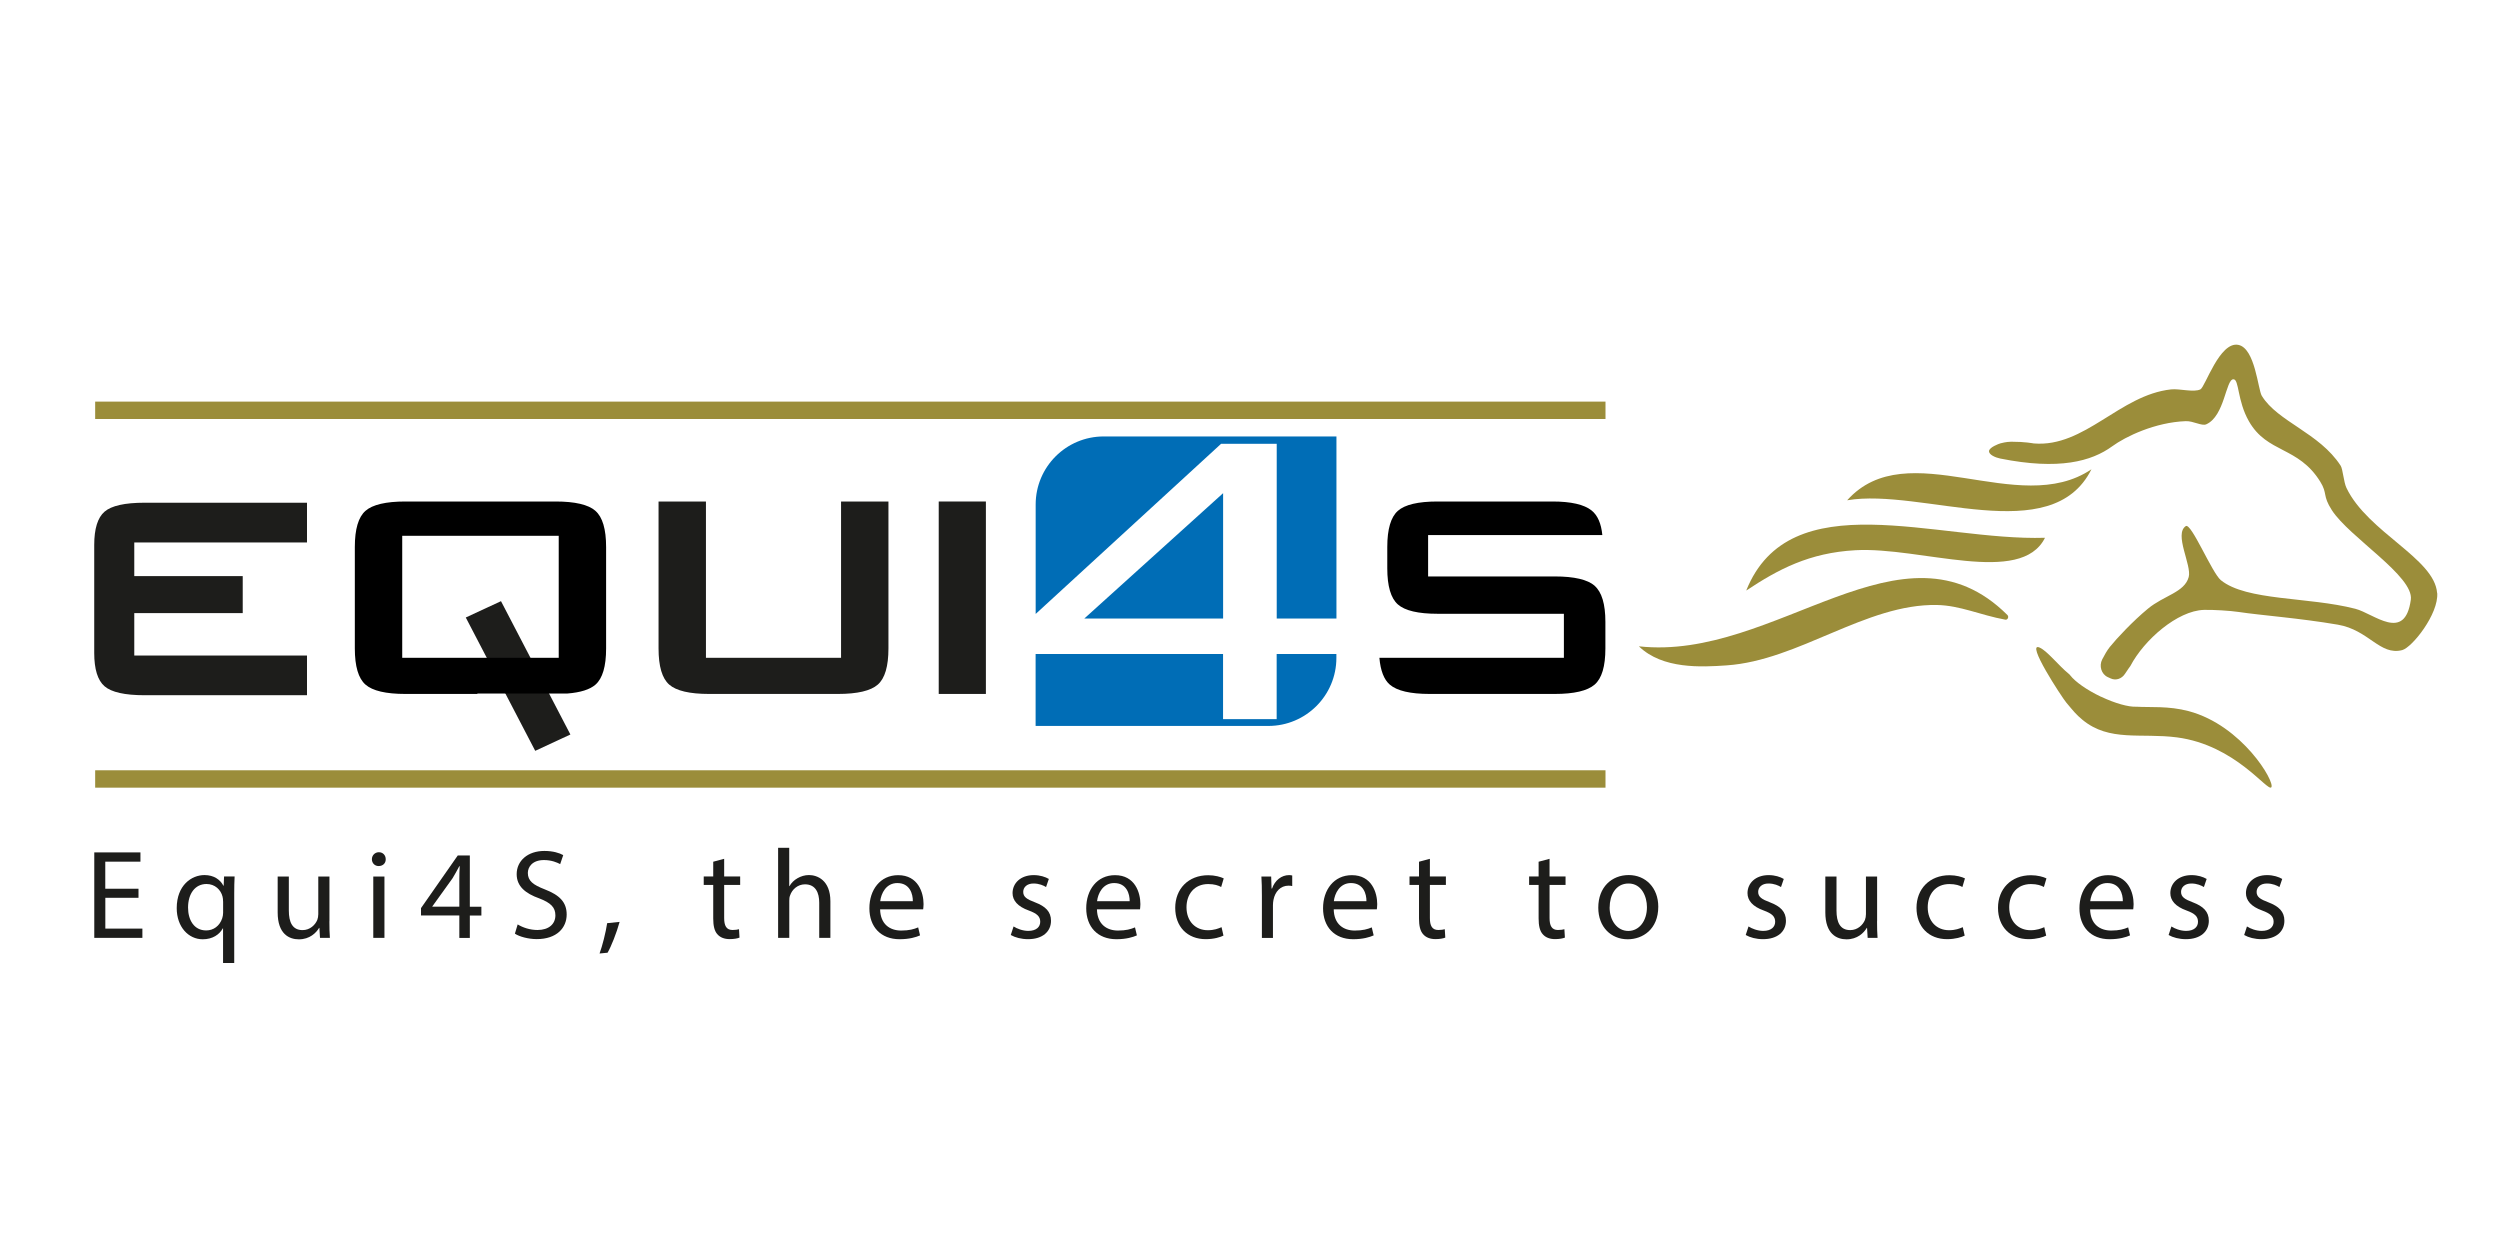 <?xml version="1.0" encoding="UTF-8"?>
<svg id="Laag_1" xmlns="http://www.w3.org/2000/svg" viewBox="0 0 450 225">
  <g>
    <g>
      <path d="M24.94,161.6h-5.98v5.55h6.67v1.67h-8.66v-15.39h8.31v1.67h-6.33v4.87h5.98v1.64Z" fill="#1d1d1b"/>
      <path d="M40.15,167.11h-.05c-.59,1.1-1.83,1.96-3.61,1.96-2.58,0-4.68-2.24-4.68-5.6,0-4.13,2.67-5.96,5-5.96,1.71,0,2.85.85,3.4,1.92h.05l.07-1.67h1.9c-.05.94-.07,1.9-.07,3.04v12.54h-2.01v-6.23ZM40.15,162.24c0-.27-.02-.59-.09-.84-.3-1.23-1.37-2.28-2.88-2.28-2.08,0-3.33,1.76-3.33,4.25,0,2.19,1.05,4.11,3.27,4.11,1.3,0,2.42-.8,2.88-2.19.09-.27.16-.66.16-.96v-2.08Z" fill="#1d1d1b"/>
      <path d="M59.29,165.81c0,1.14.02,2.15.09,3.01h-1.78l-.11-1.8h-.05c-.53.89-1.69,2.06-3.65,2.06-1.74,0-3.81-.96-3.81-4.84v-6.46h2.01v6.12c0,2.1.64,3.52,2.47,3.52,1.35,0,2.28-.94,2.65-1.83.11-.3.18-.66.18-1.03v-6.78h2.01v8.04Z" fill="#1d1d1b"/>
      <path d="M69.43,154.66c.02.69-.48,1.23-1.28,1.23-.71,0-1.21-.55-1.21-1.23s.53-1.26,1.26-1.26,1.23.55,1.23,1.26ZM67.19,168.82v-11.05h2.01v11.05h-2.01Z" fill="#1d1d1b"/>
      <path d="M82.68,168.82v-4.04h-6.9v-1.32l6.62-9.48h2.17v9.23h2.08v1.58h-2.08v4.04h-1.9ZM82.68,163.2v-4.96c0-.78.02-1.55.07-2.33h-.07c-.46.87-.82,1.51-1.23,2.19l-3.63,5.05v.05h4.86Z" fill="#1d1d1b"/>
      <path d="M93.19,166.4c.89.55,2.19,1,3.56,1,2.03,0,3.22-1.07,3.22-2.63,0-1.44-.82-2.26-2.9-3.06-2.51-.89-4.07-2.19-4.07-4.36,0-2.4,1.99-4.18,4.98-4.18,1.58,0,2.72.37,3.4.75l-.55,1.62c-.5-.27-1.53-.73-2.92-.73-2.1,0-2.9,1.26-2.9,2.31,0,1.44.94,2.15,3.06,2.97,2.6,1.01,3.93,2.26,3.93,4.52,0,2.38-1.76,4.43-5.39,4.43-1.48,0-3.11-.43-3.93-.98l.5-1.67Z" fill="#1d1d1b"/>
      <path d="M107.92,171.63c.5-1.35,1.12-3.79,1.37-5.46l2.24-.23c-.53,1.94-1.53,4.48-2.17,5.55l-1.44.14Z" fill="#1d1d1b"/>
      <path d="M130.35,154.59v3.17h2.88v1.53h-2.88v5.96c0,1.37.39,2.15,1.51,2.15.52,0,.91-.07,1.16-.14l.09,1.51c-.39.16-1.01.27-1.78.27-.94,0-1.69-.3-2.17-.84-.57-.59-.78-1.58-.78-2.88v-6.03h-1.71v-1.53h1.71v-2.65l1.96-.52Z" fill="#1d1d1b"/>
      <path d="M140.05,152.6h2.01v6.9h.05c.32-.57.82-1.07,1.44-1.42.59-.34,1.3-.57,2.06-.57,1.48,0,3.86.91,3.86,4.73v6.58h-2.01v-6.35c0-1.78-.66-3.29-2.56-3.29-1.3,0-2.33.91-2.69,2.01-.11.27-.14.57-.14.96v6.67h-2.01v-16.22Z" fill="#1d1d1b"/>
      <path d="M158.42,163.66c.05,2.72,1.78,3.84,3.79,3.84,1.44,0,2.31-.25,3.06-.57l.34,1.44c-.71.32-1.92.69-3.68.69-3.4,0-5.44-2.24-5.44-5.57s1.96-5.96,5.18-5.96c3.61,0,4.57,3.17,4.57,5.21,0,.41-.05.73-.07.94h-7.77ZM164.31,162.22c.02-1.28-.53-3.27-2.79-3.27-2.03,0-2.92,1.87-3.08,3.27h5.87Z" fill="#1d1d1b"/>
      <path d="M182.44,166.76c.59.39,1.64.8,2.65.8,1.46,0,2.15-.73,2.15-1.64,0-.96-.57-1.48-2.06-2.03-1.99-.71-2.92-1.8-2.92-3.13,0-1.78,1.44-3.24,3.81-3.24,1.12,0,2.1.32,2.72.69l-.5,1.46c-.43-.27-1.23-.64-2.26-.64-1.19,0-1.85.69-1.85,1.51,0,.91.66,1.33,2.1,1.87,1.92.73,2.9,1.69,2.9,3.33,0,1.94-1.51,3.31-4.13,3.31-1.21,0-2.33-.3-3.11-.75l.5-1.53Z" fill="#1d1d1b"/>
      <path d="M197.45,163.66c.05,2.72,1.78,3.84,3.79,3.84,1.44,0,2.31-.25,3.06-.57l.34,1.44c-.71.32-1.92.69-3.68.69-3.4,0-5.44-2.24-5.44-5.57s1.96-5.96,5.18-5.96c3.61,0,4.57,3.17,4.57,5.21,0,.41-.05.73-.07.94h-7.77ZM203.34,162.22c.02-1.28-.53-3.27-2.79-3.27-2.03,0-2.92,1.87-3.08,3.27h5.87Z" fill="#1d1d1b"/>
      <path d="M220.22,168.41c-.53.27-1.69.64-3.18.64-3.33,0-5.5-2.26-5.5-5.64s2.33-5.87,5.94-5.87c1.19,0,2.24.3,2.79.57l-.46,1.55c-.48-.27-1.23-.53-2.33-.53-2.53,0-3.91,1.87-3.91,4.18,0,2.56,1.64,4.13,3.84,4.13,1.14,0,1.9-.3,2.47-.55l.34,1.51Z" fill="#1d1d1b"/>
      <path d="M227.14,161.22c0-1.3-.02-2.42-.09-3.45h1.76l.07,2.17h.09c.5-1.48,1.71-2.42,3.06-2.42.23,0,.39.02.57.07v1.9c-.21-.05-.41-.07-.68-.07-1.42,0-2.42,1.07-2.7,2.58-.05.27-.09.59-.09.94v5.89h-1.99v-7.61Z" fill="#1d1d1b"/>
      <path d="M240.07,163.66c.04,2.72,1.78,3.84,3.79,3.84,1.44,0,2.31-.25,3.06-.57l.34,1.44c-.71.32-1.92.69-3.68.69-3.4,0-5.43-2.24-5.43-5.57s1.96-5.96,5.18-5.96c3.61,0,4.57,3.17,4.57,5.21,0,.41-.05.73-.07.94h-7.76ZM245.96,162.22c.02-1.28-.53-3.27-2.79-3.27-2.03,0-2.92,1.87-3.08,3.27h5.87Z" fill="#1d1d1b"/>
      <path d="M257.38,154.59v3.17h2.88v1.53h-2.88v5.96c0,1.37.39,2.15,1.51,2.15.53,0,.91-.07,1.17-.14l.09,1.51c-.39.16-1,.27-1.78.27-.94,0-1.69-.3-2.17-.84-.57-.59-.78-1.58-.78-2.88v-6.03h-1.71v-1.53h1.71v-2.65l1.96-.52Z" fill="#1d1d1b"/>
      <path d="M278.92,154.59v3.17h2.88v1.53h-2.88v5.96c0,1.37.39,2.15,1.51,2.15.53,0,.91-.07,1.16-.14l.09,1.51c-.39.16-1.01.27-1.78.27-.94,0-1.69-.3-2.17-.84-.57-.59-.78-1.58-.78-2.88v-6.03h-1.71v-1.53h1.71v-2.65l1.96-.52Z" fill="#1d1d1b"/>
      <path d="M298.49,163.2c0,4.09-2.83,5.87-5.5,5.87-2.99,0-5.3-2.19-5.3-5.69,0-3.7,2.42-5.87,5.48-5.87s5.32,2.31,5.32,5.69ZM289.73,163.32c0,2.42,1.39,4.25,3.36,4.25s3.36-1.8,3.36-4.29c0-1.87-.94-4.25-3.31-4.25s-3.4,2.19-3.4,4.29Z" fill="#1d1d1b"/>
      <path d="M314.73,166.76c.59.39,1.64.8,2.65.8,1.46,0,2.15-.73,2.15-1.64,0-.96-.57-1.48-2.06-2.03-1.99-.71-2.92-1.8-2.92-3.13,0-1.78,1.44-3.24,3.81-3.24,1.12,0,2.1.32,2.72.69l-.5,1.46c-.43-.27-1.23-.64-2.26-.64-1.19,0-1.85.69-1.85,1.51,0,.91.66,1.33,2.1,1.87,1.92.73,2.9,1.69,2.9,3.33,0,1.94-1.51,3.31-4.13,3.31-1.21,0-2.33-.3-3.11-.75l.5-1.53Z" fill="#1d1d1b"/>
      <path d="M337.87,165.81c0,1.14.02,2.15.09,3.01h-1.78l-.11-1.8h-.05c-.52.89-1.69,2.06-3.65,2.06-1.74,0-3.81-.96-3.81-4.84v-6.46h2.01v6.12c0,2.1.64,3.52,2.47,3.52,1.35,0,2.28-.94,2.65-1.83.11-.3.18-.66.18-1.03v-6.78h2.01v8.04Z" fill="#1d1d1b"/>
      <path d="M353.65,168.41c-.53.27-1.69.64-3.17.64-3.34,0-5.51-2.26-5.51-5.64s2.33-5.87,5.94-5.87c1.19,0,2.24.3,2.78.57l-.46,1.55c-.48-.27-1.23-.53-2.33-.53-2.54,0-3.91,1.87-3.91,4.18,0,2.56,1.64,4.13,3.84,4.13,1.14,0,1.9-.3,2.47-.55l.34,1.51Z" fill="#1d1d1b"/>
      <path d="M368.32,168.41c-.52.27-1.69.64-3.17.64-3.33,0-5.51-2.26-5.51-5.64s2.33-5.87,5.94-5.87c1.19,0,2.24.3,2.78.57l-.46,1.55c-.48-.27-1.23-.53-2.33-.53-2.54,0-3.91,1.87-3.91,4.18,0,2.56,1.64,4.13,3.84,4.13,1.14,0,1.9-.3,2.47-.55l.34,1.51Z" fill="#1d1d1b"/>
      <path d="M376.22,163.66c.05,2.72,1.78,3.84,3.79,3.84,1.44,0,2.31-.25,3.06-.57l.34,1.44c-.71.32-1.92.69-3.68.69-3.4,0-5.43-2.24-5.43-5.57s1.96-5.96,5.18-5.96c3.61,0,4.57,3.17,4.57,5.21,0,.41-.05.73-.07.94h-7.77ZM382.11,162.22c.02-1.28-.53-3.27-2.79-3.27-2.03,0-2.92,1.87-3.08,3.27h5.87Z" fill="#1d1d1b"/>
      <path d="M390.84,166.76c.59.39,1.64.8,2.65.8,1.46,0,2.15-.73,2.15-1.64,0-.96-.57-1.48-2.06-2.03-1.99-.71-2.92-1.8-2.92-3.13,0-1.78,1.44-3.24,3.82-3.24,1.12,0,2.1.32,2.72.69l-.5,1.46c-.43-.27-1.23-.64-2.26-.64-1.19,0-1.85.69-1.85,1.51,0,.91.66,1.33,2.1,1.87,1.92.73,2.9,1.69,2.9,3.33,0,1.94-1.51,3.31-4.13,3.31-1.21,0-2.33-.3-3.11-.75l.5-1.53Z" fill="#1d1d1b"/>
      <path d="M404.45,166.76c.59.39,1.64.8,2.65.8,1.46,0,2.15-.73,2.15-1.64,0-.96-.57-1.48-2.06-2.03-1.99-.71-2.92-1.8-2.92-3.13,0-1.78,1.44-3.24,3.81-3.24,1.12,0,2.1.32,2.72.69l-.5,1.46c-.43-.27-1.23-.64-2.26-.64-1.19,0-1.85.69-1.85,1.51,0,.91.66,1.33,2.1,1.87,1.92.73,2.9,1.69,2.9,3.33,0,1.94-1.51,3.31-4.13,3.31-1.21,0-2.33-.3-3.11-.75l.5-1.53Z" fill="#1d1d1b"/>
    </g>
    <g>
      <path d="M438.68,106.73c-.48-6.23-12.47-10.92-16.31-18.89-.51-1.05-.65-3.38-1.05-4.01-3.82-5.92-11.36-7.92-14.2-12.59-.69-1.14-1.19-8.54-4.21-9.16-3.38-.69-5.98,7.6-6.84,8.01-1.2.58-3.75-.16-5.26,0-9.25.99-15.55,10.49-24.72,9.73-.21-.02-1.49-.31-4.08-.31-.26,0-.94.03-1.92.29-.33.09-1.98.71-2.06,1.37-.08.68,1.18,1.2,2.02,1.37,10.58,2.12,16.43.5,20.14-2.2,2.44-1.78,7.75-4.33,13.25-4.53,1.35-.05,2.88.92,3.68.57,3.34-1.47,3.51-8.13,4.9-8.11,1.04,0,.67,3.86,2.78,7.55,3.3,5.8,8.86,4.48,12.84,10.87,1.37,2.2.35,2.43,2.1,5.15,3.16,4.89,14.78,11.88,14.21,16.1-1.06,7.76-6.64,2.5-10,1.64-8.42-2.17-19.58-1.39-24.2-5.15-1.59-1.3-5.33-10.39-6.31-9.73-2.16,1.44,1.1,7.05.53,9.16-.76,2.79-4.44,3.3-7.36,5.72-2.65,2.19-5.57,5.29-6.84,6.87-.52.65-.95,1.44-1.37,2.24-.61,1.18-.15,2.67,1,3.19.11.05.22.1.33.15.05.02.1.05.15.07.95.46,2.04.1,2.63-.83.48-.77.92-1.31.96-1.39,2.46-4.7,8.47-9.96,13.24-10.1,1.54-.05,4.78.15,6.22.37,4.05.61,10.91,1.1,17.88,2.29,5.6.96,7.56,5.61,11.58,4.58,1.78-.46,6.6-6.5,6.31-10.3Z" fill="#9b8d3a"/>
      <path d="M378.19,125.42c-2.59-1.23-4.67-2.72-5.55-3.86-.07-.1-.15-.18-.25-.26-1.81-1.46-3.84-4.09-5.24-4.73-2.67-1.21,4,8.97,4.8,9.92,1.37,1.62,1.7,2.08,2.9,3.08,4.84,4,10.53,2.32,17,3.16,10.59,1.39,16.33,9.88,16.99,8.98.7-.95-5.23-11.12-14.86-13.7-3.66-.98-7-.65-9.37-.8-.04,0-.07,0-.1,0-1.38.06-3.76-.59-6.32-1.8Z" fill="#9b8d3a"/>
      <path d="M376.46,84.47c-13.19,8.91-33.07-6.56-43.97,5.58,13.46-2.28,36.79,8.83,43.97-5.58Z" fill="#9b8d3a"/>
      <path d="M314.32,106.3c5.77-3.82,11.33-6.8,19.66-7.26,11.71-.65,29.77,6.5,34.12-2.24-19.55.61-45.93-10.07-53.78,9.5Z" fill="#9b8d3a"/>
      <path d="M295,116.34c4.27,4.14,11.26,3.74,15.78,3.43,12.98-.88,25.08-11.12,37.88-10.87,4.18.08,7.8,1.82,12.29,2.64.44.08.7-.52.38-.84-18.8-18.74-41.68,8.36-66.32,5.64Z" fill="#9b8d3a"/>
    </g>
    <rect x="17.13" y="72.29" width="271.86" height="3.13" fill="#9b8d3a"/>
    <rect x="17.13" y="138.65" width="271.86" height="3.13" fill="#9b8d3a"/>
    <g>
      <polygon points="220.16 88.77 195.17 111.34 220.16 111.34 220.16 88.77" fill="#006db6"/>
      <path d="M229.81,129.44h-9.66v-11.72h-33.74v12.95h41.89c6.77,0,12.25-5.49,12.25-12.25v-.7h-10.75v11.72Z" fill="#006db6"/>
      <path d="M186.42,90.81v19.7l33.38-30.63h10.01v31.46h10.75v-32.78h-41.89c-6.77,0-12.25,5.49-12.25,12.25Z" fill="#006db6"/>
    </g>
    <path d="M127.07,90.27v28.13h24.32v-28.13h8.53v26.45c0,3.22-.64,5.39-1.92,6.51-1.28,1.12-3.67,1.68-7.18,1.68h-23.18c-3.51,0-5.9-.56-7.18-1.68s-1.92-3.29-1.92-6.51v-26.45h8.53Z" fill="#1d1d1b"/>
    <path d="M168.97,124.91v-34.64h8.49v34.64h-8.49Z" fill="#1d1d1b"/>
    <g>
      <path d="M55.26,97.64h-31.09v20.36h31.09v7.14h-29.24c-3.56,0-5.96-.54-7.2-1.61-1.24-1.07-1.86-3.08-1.86-6.01v-19.41c0-2.94.62-4.94,1.86-6.01,1.24-1.07,3.64-1.61,7.2-1.61h29.24v7.14Z" fill="#1d1d1b"/>
      <rect x="23.65" y="103.7" width="20.04" height="6.66" fill="#1d1d1b"/>
    </g>
    <g>
      <polygon points="96.34 135.15 83.84 111.15 90.18 108.21 102.67 132.21 96.34 135.15" fill="#1d1d1b"/>
      <path d="M107.18,91.95c-1.28-1.12-3.68-1.68-7.18-1.68h-27.03c-3.51,0-5.9.56-7.18,1.68-1.28,1.12-1.92,3.29-1.92,6.51v18.26c0,3.22.64,5.39,1.92,6.51,1.28,1.12,3.67,1.68,7.18,1.68h12.96v-.08h16.24c2.34-.19,4.01-.72,5.01-1.59,1.28-1.12,1.92-3.29,1.92-6.51v-18.26c0-3.22-.64-5.39-1.92-6.51ZM100.57,118.4h-28.17v-21.95h28.17v21.95Z"/>
    </g>
    <path d="M287.05,105.44c-1.3-1.12-3.69-1.68-7.19-1.68h-22.8v-7.45h31.36c-.2-2.08-.85-3.56-1.94-4.43-1.34-1.07-3.69-1.61-7.03-1.61h-20.7c-3.49,0-5.86.56-7.13,1.68-1.27,1.12-1.91,3.29-1.91,6.51v3.83c0,3.22.64,5.39,1.91,6.51,1.27,1.12,3.65,1.68,7.13,1.68h22.75v7.92h-22.64s-10.57.01-10.57.01c.2,2.3.82,3.91,1.87,4.82,1.3,1.12,3.69,1.68,7.17,1.68h22.53c3.48,0,5.87-.56,7.17-1.68,1.3-1.12,1.94-3.29,1.94-6.51v-4.77c0-3.22-.65-5.39-1.95-6.51Z"/>
  </g>
  <rect x="11.35" y="57.58" width="430.81" height="118.97" fill="none"/>
</svg>